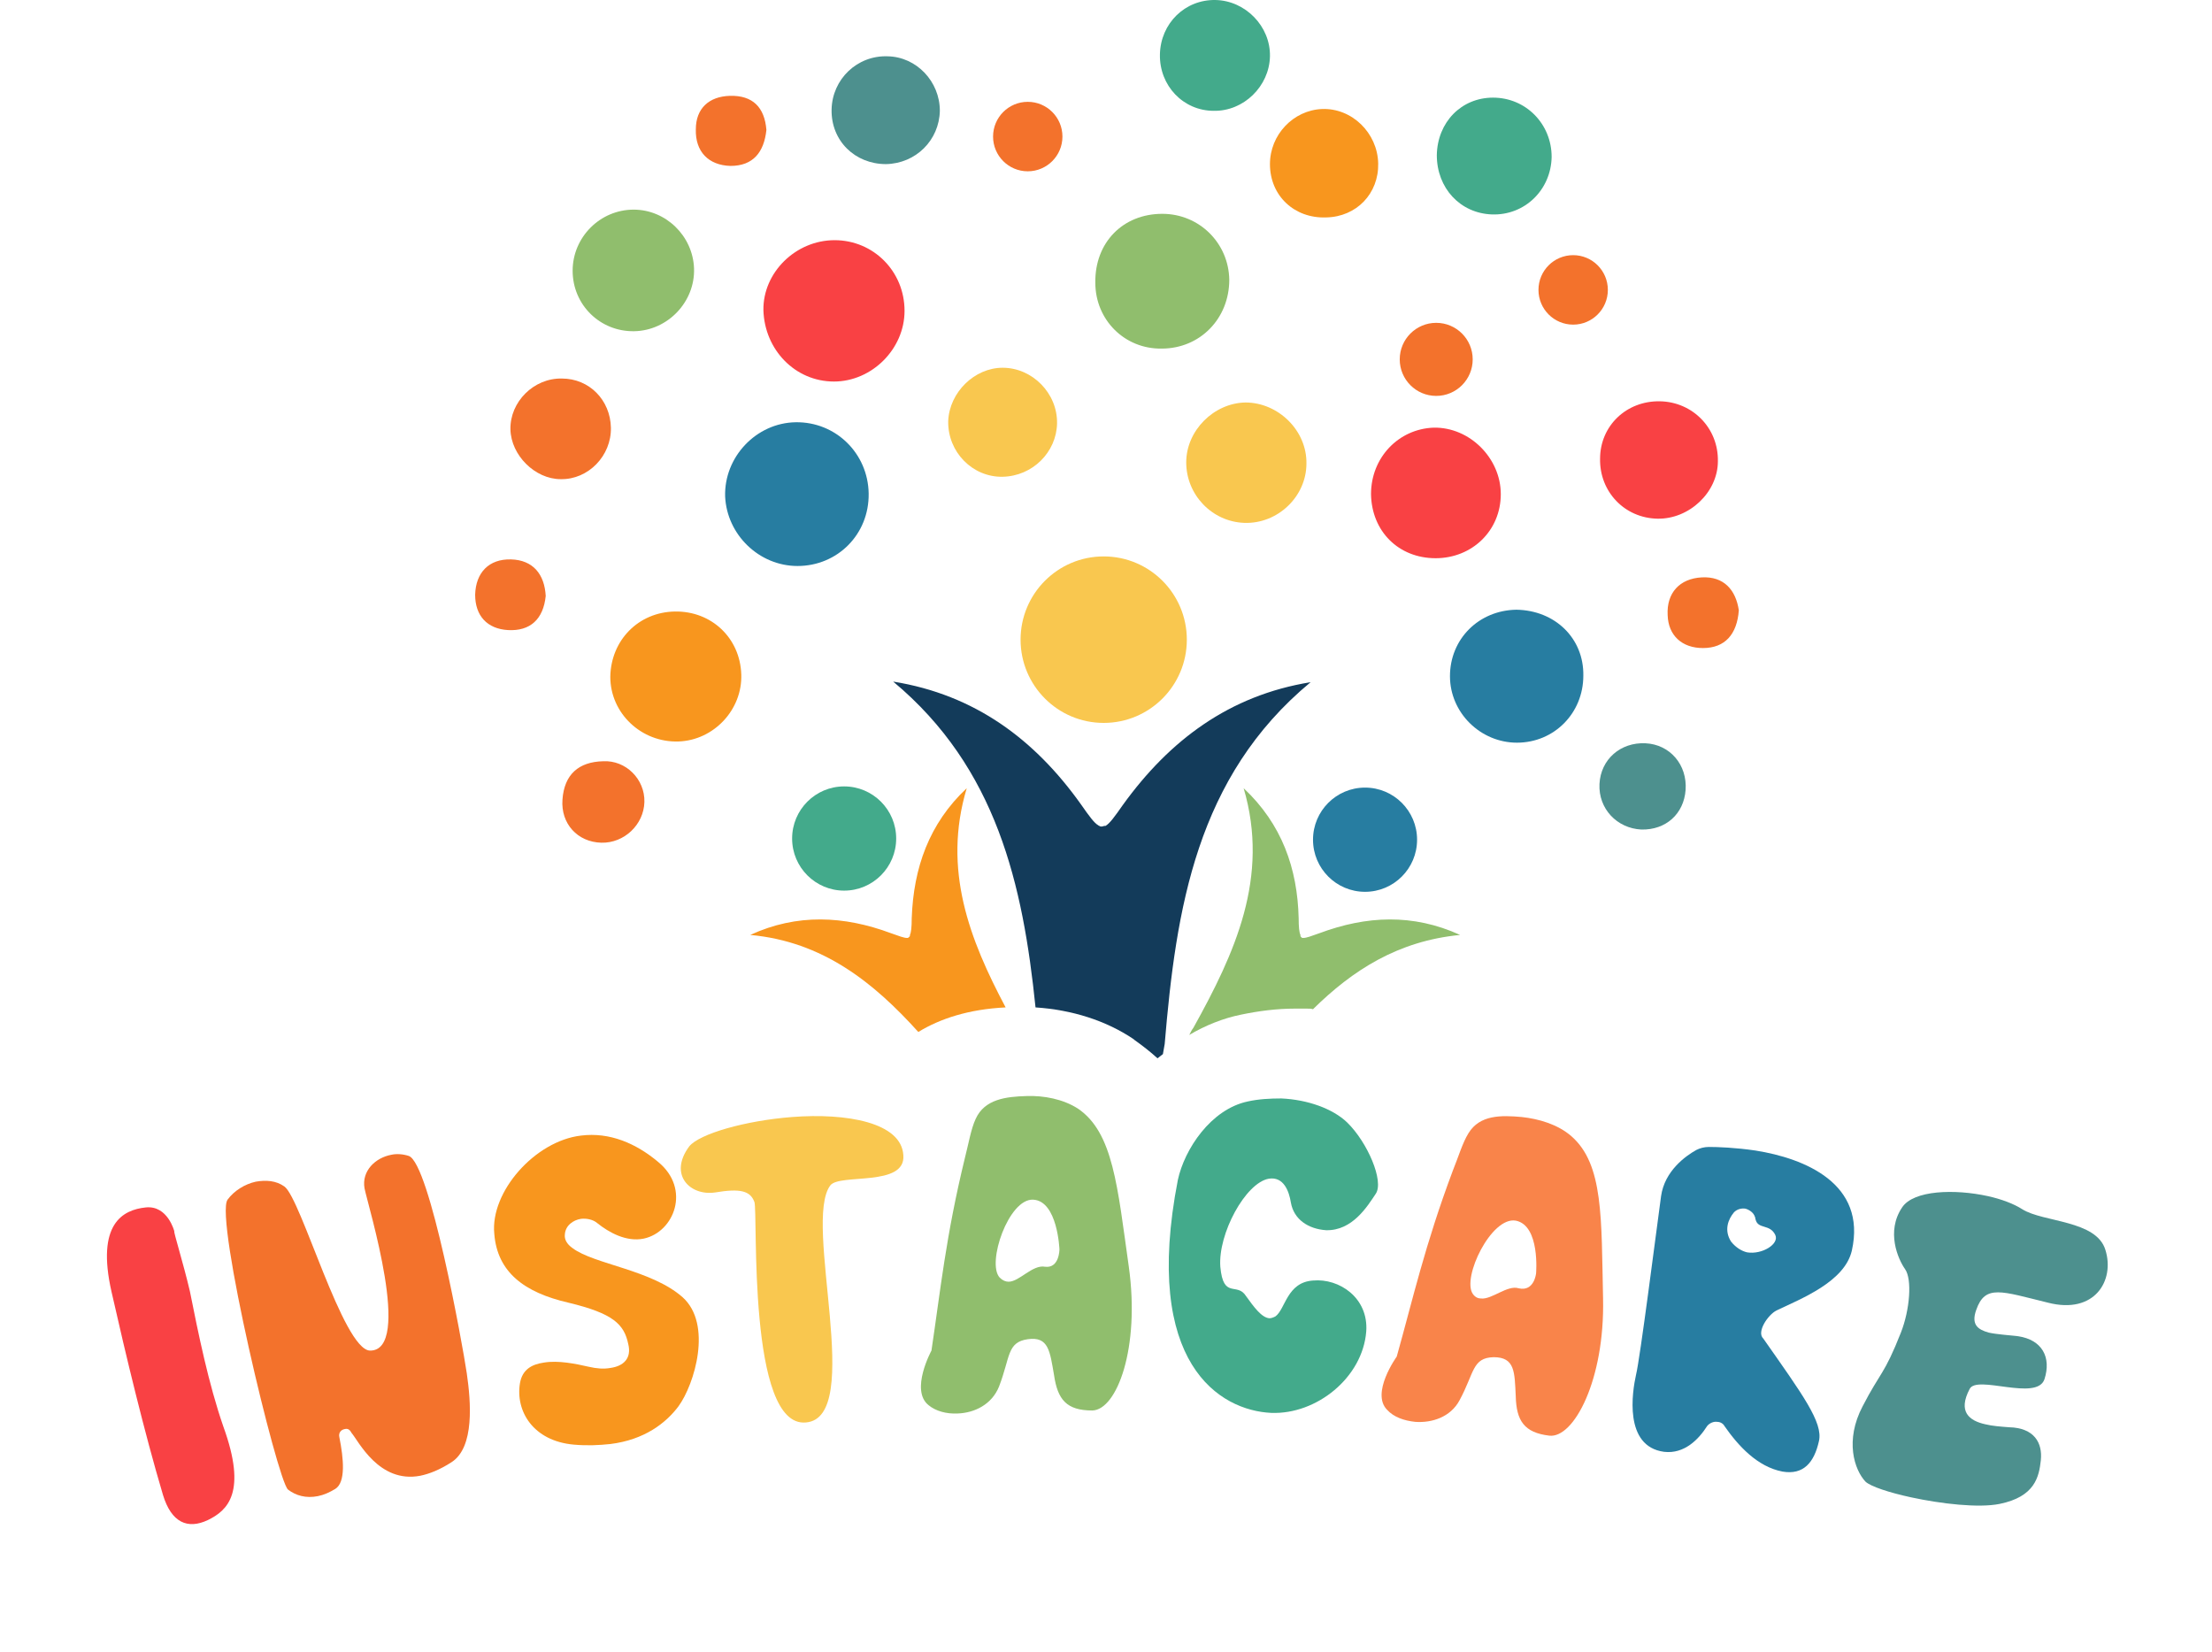 <svg width="371" height="277" viewBox="0 0 371 277" fill="none" xmlns="http://www.w3.org/2000/svg">
<path d="M133.457 70.818C140.177 70.717 145.594 76.041 145.694 82.771C145.794 89.602 140.478 94.925 133.758 94.925C127.338 94.925 121.922 89.702 121.621 83.273C121.42 76.644 126.836 70.918 133.457 70.818Z" fill="#277DA1"/>
<path d="M151.712 52.135C151.712 58.563 146.196 63.988 139.876 63.988C133.357 63.988 128.241 58.664 128.04 52.034C127.94 45.706 133.457 40.282 139.977 40.282C146.497 40.282 151.712 45.505 151.712 52.135Z" fill="#F94144"/>
<path d="M194.842 58.463C188.624 58.564 183.709 53.642 183.709 47.414C183.608 40.684 188.323 35.862 194.943 35.862C201.162 35.862 206.077 40.784 206.177 46.912C206.177 53.441 201.262 58.463 194.842 58.463Z" fill="#90BE6D"/>
<path d="M265.559 113.307C265.559 119.635 260.644 124.557 254.426 124.557C248.307 124.557 243.191 119.535 243.191 113.408C243.191 107.18 248.006 102.358 254.325 102.258C260.845 102.358 265.66 107.079 265.559 113.307Z" fill="#277DA1"/>
<path d="M113.194 102.559C119.313 102.459 124.128 106.979 124.328 113.106C124.529 119.033 119.714 124.156 113.796 124.357C107.577 124.557 102.361 119.635 102.361 113.508C102.462 107.381 107.076 102.66 113.194 102.559Z" fill="#F8961E"/>
<path d="M240.782 93.62C234.563 93.62 230.05 89.1 229.949 82.872C229.949 76.745 234.563 71.923 240.481 71.722C246.5 71.622 251.715 76.845 251.715 82.872C251.715 88.999 246.901 93.62 240.782 93.62Z" fill="#F94144"/>
<path d="M106.374 55.549C100.657 55.65 96.043 51.13 96.043 45.404C96.043 39.779 100.657 35.158 106.274 35.158C111.691 35.158 116.204 39.578 116.405 45.002C116.605 50.627 111.991 55.449 106.374 55.549Z" fill="#90BE6D"/>
<path d="M219.116 77.749C219.116 83.273 214.302 87.894 208.685 87.693C203.268 87.492 198.955 82.972 198.955 77.548C198.955 72.224 203.569 67.603 208.885 67.503C214.402 67.503 219.217 72.224 219.116 77.749Z" fill="#F9C74F"/>
<path d="M278.397 67.302C283.914 67.403 288.227 71.823 288.127 77.347C288.127 82.571 283.312 87.091 277.996 86.99C272.479 86.89 268.267 82.47 268.367 76.946C268.367 71.421 272.78 67.202 278.397 67.302Z" fill="#F94144"/>
<path d="M240.984 26.018C241.085 20.493 245.097 16.375 250.413 16.375C255.93 16.375 260.243 20.794 260.243 26.319C260.143 31.844 255.729 36.163 250.212 35.962C244.896 35.761 240.984 31.542 240.984 26.018Z" fill="#43AA8B"/>
<path d="M212.999 9.444C212.899 14.466 208.586 18.685 203.57 18.585C198.455 18.585 194.443 14.366 194.543 9.143C194.643 3.919 198.756 -0.099 203.871 0.002C208.886 0.102 213.099 4.422 212.999 9.444Z" fill="#43AA8B"/>
<path d="M231.153 27.424C231.254 32.447 227.542 36.364 222.427 36.465C217.111 36.666 212.998 32.849 212.998 27.525C212.998 22.603 216.91 18.485 221.725 18.284C226.74 18.083 231.053 22.302 231.153 27.424Z" fill="#F8961E"/>
<path d="M168.163 61.677C173.178 61.677 177.391 65.996 177.29 71.019C177.19 75.841 173.178 79.858 168.163 79.959C163.147 80.059 158.935 75.841 159.035 70.617C159.236 65.796 163.448 61.677 168.163 61.677Z" fill="#F9C74F"/>
<path d="M157.632 18.584C157.531 23.506 153.619 27.424 148.604 27.524C143.388 27.524 139.376 23.607 139.476 18.384C139.577 13.261 143.79 9.243 148.905 9.444C153.72 9.544 157.632 13.663 157.632 18.584Z" fill="#4D908E"/>
<path d="M102.462 71.722C102.563 76.443 98.651 80.461 94.037 80.361C89.724 80.361 85.712 76.343 85.611 72.023C85.511 67.403 89.523 63.385 94.237 63.485C98.852 63.485 102.362 67.101 102.462 71.722Z" fill="#F3722C"/>
<path d="M268.267 131.489C268.468 127.37 271.778 124.457 275.99 124.658C280.103 124.859 283.012 128.274 282.711 132.493C282.41 136.511 279.401 139.223 275.288 139.123C271.176 138.922 268.066 135.607 268.267 131.489Z" fill="#4D908E"/>
<path d="M108.08 134.503C107.98 138.32 104.67 141.433 100.858 141.333C96.846 141.233 94.038 138.119 94.338 134.101C94.639 129.882 97.047 127.772 101.159 127.672C104.971 127.471 108.181 130.685 108.08 134.503Z" fill="#F3722C"/>
<path d="M128.542 21.799C128.141 25.516 126.336 27.826 122.524 27.826C118.813 27.725 116.606 25.415 116.706 21.698C116.706 18.183 118.913 16.174 122.424 16.073C126.235 15.973 128.241 17.982 128.542 21.799Z" fill="#F3722C"/>
<path d="M91.529 99.948C91.128 103.865 88.921 105.874 85.21 105.673C81.7 105.473 79.693 103.263 79.693 99.747C79.794 96.03 82 93.72 85.712 93.82C89.423 93.921 91.329 96.332 91.529 99.948Z" fill="#F3722C"/>
<path d="M291.638 102.359C291.337 106.377 289.331 108.687 285.62 108.687C282.109 108.687 279.802 106.578 279.702 103.163C279.501 99.446 281.708 97.035 285.419 96.834C289.131 96.633 291.137 98.944 291.638 102.359Z" fill="#F3722C"/>
<path d="M185.114 121.243C192.814 121.243 199.057 114.991 199.057 107.28C199.057 99.569 192.814 93.318 185.114 93.318C177.414 93.318 171.172 99.569 171.172 107.28C171.172 114.991 177.414 121.243 185.114 121.243Z" fill="#F9C74F"/>
<path d="M141.582 149.369C146.402 149.369 150.309 145.456 150.309 140.63C150.309 135.803 146.402 131.891 141.582 131.891C136.762 131.891 132.855 135.803 132.855 140.63C132.855 145.456 136.762 149.369 141.582 149.369Z" fill="#43AA8B"/>
<path d="M228.947 149.569C233.767 149.569 237.674 145.657 237.674 140.83C237.674 136.004 233.767 132.091 228.947 132.091C224.128 132.091 220.221 136.004 220.221 140.83C220.221 145.657 224.128 149.569 228.947 149.569Z" fill="#277DA1"/>
<path d="M173.679 168.956C179.798 169.358 185.515 171.166 190.129 174.28L190.23 174.38C191.634 175.385 192.938 176.389 194.141 177.494C194.442 177.293 194.743 176.992 195.044 176.791C195.144 176.289 195.245 175.686 195.345 175.083C197.251 152.382 200.661 130.283 219.819 114.412C206.178 116.622 196.148 124.156 188.324 135.004C186.919 137.013 186.117 138.118 185.415 138.52H185.315H185.214C185.114 138.52 184.913 138.621 184.813 138.621C184.612 138.621 184.512 138.621 184.412 138.52C184.312 138.52 184.211 138.42 184.211 138.42C183.509 138.018 182.707 136.913 181.302 134.904C173.579 124.056 163.548 116.522 149.807 114.312C167.159 128.777 171.573 148.364 173.679 168.956Z" fill="#133B5A"/>
<path d="M199.457 173.577C202.165 171.97 205.174 170.765 208.184 170.162C211.092 169.559 214.102 169.157 217.211 169.157C217.813 169.157 218.515 169.157 219.117 169.157C219.518 169.157 219.919 169.157 220.22 169.258C226.84 162.729 234.463 157.807 244.895 156.802C236.971 153.186 229.147 153.588 221.324 156.501C219.919 157.003 219.117 157.304 218.615 157.304C218.615 157.304 218.615 157.304 218.515 157.304C218.415 157.304 218.314 157.304 218.314 157.204C218.214 157.204 218.214 157.104 218.114 157.003C218.114 157.003 218.114 157.003 218.114 156.903C218.114 156.903 218.114 156.903 218.114 156.802C217.913 156.4 217.813 155.496 217.813 153.99C217.612 145.652 215.004 138.219 208.585 132.192C212.998 147.159 207.08 159.916 200.159 172.372C199.758 172.874 199.658 173.276 199.457 173.577Z" fill="#90BE6D"/>
<path d="M154.02 173.075C157.631 170.865 162.445 169.258 168.664 168.956C162.646 157.606 158.032 145.853 162.144 132.192C155.825 138.119 153.217 145.552 152.916 153.99C152.916 155.496 152.816 156.4 152.615 156.802C152.615 156.802 152.615 156.802 152.615 156.903C152.615 156.903 152.615 156.903 152.615 157.003C152.515 157.104 152.515 157.104 152.415 157.204C152.314 157.304 152.214 157.304 152.214 157.304C152.114 157.304 152.114 157.304 152.114 157.304C151.612 157.304 150.81 157.003 149.406 156.501C141.582 153.588 133.658 153.186 125.834 156.802C137.971 157.907 146.497 164.738 154.02 173.075Z" fill="#F8961E"/>
<g filter="url(#filter0_d_1_758)">
<path d="M360.547 207.327C358.24 199.894 350.717 198.086 346.304 196.981C345.301 196.78 343.897 196.379 343.395 196.178H343.295C340.486 194.47 337.277 193.466 335.07 193.064C332.462 192.461 329.653 192.16 327.045 192.16C321.228 192.16 317.516 193.666 315.109 195.475C310.295 189.046 301.969 186.434 295.75 185.43C292.841 184.927 289.832 184.727 286.823 184.727C286.723 184.727 286.623 184.727 286.522 184.727C284.817 184.727 283.012 185.128 281.306 185.932L281.106 186.032L280.905 186.133C279.2 187.037 276.191 188.945 273.784 192.26C272.68 189.448 270.975 187.037 268.568 184.927C265.358 182.215 261.045 180.508 256.03 179.905C255.127 179.805 253.923 179.704 252.519 179.704C245.197 179.704 241.485 183.32 239.68 186.233C238.576 188.041 237.874 189.95 237.172 191.858C235.668 188.142 233.26 184.827 231.254 182.918C227.543 179.202 221.625 176.892 215.105 176.691C214.704 176.691 214.202 176.691 213.801 176.691C211.594 176.691 209.488 176.892 207.482 177.394C200.862 178.901 195.646 183.822 192.536 189.448C190.932 185.53 188.625 182.316 185.114 179.905C181.704 177.695 177.39 176.49 172.576 176.49C172.375 176.49 172.175 176.49 172.074 176.49C169.165 176.49 160.238 176.691 156.527 184.827C156.326 185.229 156.226 185.631 156.025 186.032C153.016 182.718 147.399 179.805 136.767 179.805C135.262 179.805 133.758 179.905 132.253 180.005C129.645 180.206 117.107 181.412 111.089 186.434C107.177 184.124 103.165 183.019 99.052 183.019C98.15 183.019 97.147 183.119 96.244 183.22C88.921 184.124 82.101 189.247 78.189 195.575C76.183 190.151 74.076 187.84 70.967 186.735C69.563 186.233 68.058 186.032 66.553 186.032C65.751 186.032 64.949 186.133 64.146 186.233C60.535 186.836 57.325 188.845 55.319 191.758C54.718 192.662 54.216 193.566 53.815 194.57C53.313 193.968 52.711 193.466 52.11 192.963C49.903 191.356 47.195 190.452 44.286 190.452C43.283 190.452 42.179 190.553 41.176 190.753C37.465 191.557 34.055 193.666 31.848 196.78L31.748 196.881C31.647 197.082 31.547 197.182 31.447 197.383C29.641 195.977 27.334 195.073 24.626 195.073C24.225 195.073 23.723 195.073 23.322 195.173C17.705 195.776 14.495 198.689 12.89 200.999C9.881 205.318 9.179 211.144 10.985 218.779C14.194 233.042 17.103 244.694 19.811 253.433C22.82 263.076 29.942 263.779 32.149 263.779C34.055 263.779 36.061 263.277 38.067 262.373C40.875 261.067 43.082 259.259 44.587 256.949C46.793 258.355 49.201 259.159 51.909 259.159C52.912 259.159 53.915 259.058 54.918 258.857C56.724 258.456 58.429 257.753 60.134 256.748C61.237 256.145 62.04 255.342 62.742 254.538C64.547 255.241 66.553 255.744 68.76 255.744C69.763 255.744 70.867 255.643 71.87 255.442C74.478 254.94 77.286 253.835 79.994 252.027L80.095 251.927C82.402 250.42 83.906 248.411 84.809 246.201C87.618 248.612 91.228 250.118 95.341 250.52C96.545 250.621 97.748 250.721 98.952 250.721C100.457 250.721 101.861 250.621 103.265 250.42C110.286 249.516 116.204 246.101 120.016 240.877C120.818 239.772 121.621 238.266 122.423 236.658C122.724 237.462 123.025 238.165 123.326 238.868C126.736 245.9 131.952 247.005 134.761 247.005C135.062 247.005 135.463 247.005 135.864 247.005C138.974 246.703 141.682 245.297 143.688 242.886C145.393 240.777 146.396 238.266 146.898 235.353C147.5 238.969 149.606 241.179 150.81 242.183C153.317 244.192 156.627 245.397 160.238 245.397C160.439 245.397 160.74 245.397 160.94 245.397C165.454 245.196 169.466 243.288 172.175 240.174C175.284 244.092 179.898 244.895 183.008 244.895H183.108C186.318 244.895 189.327 243.388 191.734 240.676C192.938 239.37 193.941 237.663 194.743 235.754C194.844 235.855 194.844 235.955 194.944 236.056C199.357 241.681 205.777 244.996 212.798 245.397C213.099 245.397 213.4 245.397 213.701 245.397C218.215 245.397 222.528 243.991 226.239 241.58C226.54 241.982 226.841 242.384 227.142 242.585C229.549 245.096 232.959 246.603 236.871 246.904C237.273 246.904 237.774 247.005 238.276 247.005C242.288 247.005 245.999 245.598 248.707 243.188C251.415 247.507 255.929 248.813 259.039 249.214C259.44 249.214 259.841 249.315 260.242 249.315C262.349 249.315 265.458 248.712 268.568 245.598C268.668 245.799 268.869 246.101 268.969 246.301C271.075 249.315 274.385 251.324 278.197 251.826H278.297C278.899 251.927 279.401 251.927 280.002 251.927C282.711 251.927 285.218 251.123 287.525 249.616C290.033 251.927 293.443 254.237 297.656 255.04C298.559 255.241 299.361 255.241 300.264 255.241C301.468 255.241 304.076 255.04 306.684 253.433C306.884 253.735 307.085 253.935 307.386 254.237L307.586 254.438L307.787 254.639C308.69 255.442 310.696 257.351 319.021 259.159C323.635 260.163 328.45 260.766 332.061 260.766C333.966 260.766 335.571 260.666 337.076 260.364C344.9 258.757 349.313 253.935 350.116 246.201C350.416 243.087 349.815 240.174 348.31 237.763C349.413 236.558 350.015 235.252 350.316 234.448V234.348C351.219 231.736 351.42 229.125 350.818 226.714C353.927 225.81 356.635 224.002 358.541 221.491C361.249 217.071 362.052 212.048 360.547 207.327ZM117.709 210.24C118.211 209.638 118.612 209.035 119.013 208.332C119.013 209.236 119.013 210.24 119.113 211.345C118.612 210.944 118.211 210.542 117.709 210.24ZM149.606 218.377C149.305 220.386 149.104 222.194 148.804 224.102C148.402 225.006 148.101 225.81 147.901 226.413C147.7 226.915 147.5 227.518 147.399 228.02C147.399 224.203 146.998 220.084 146.497 215.665C146.196 212.551 145.794 208.332 145.794 205.419C147.7 205.218 149.807 205.017 151.813 204.214C150.91 209.336 150.208 213.857 149.606 218.377ZM311.197 221.491C309.893 224.504 309.291 225.509 308.389 227.015C308.188 227.317 307.988 227.718 307.687 228.12C306.984 227.116 306.282 226.011 305.48 224.906C307.386 224.002 309.392 222.897 311.197 221.491Z" fill="white"/>
</g>
<path d="M31.849 216.568C33.253 223.599 34.958 232.037 37.466 239.269C41.478 250.319 38.168 253.332 34.858 254.939C31.448 256.547 28.739 255.341 27.335 250.721C24.226 240.274 21.116 227.316 18.709 216.669C16.101 205.217 20.615 202.907 24.426 202.505C28.138 202.104 29.241 206.523 29.241 206.523C29.04 206.423 30.746 211.847 31.849 216.568Z" fill="#F94144"/>
<path d="M57.827 239.672C57.226 239.772 56.724 240.275 56.925 241.078C57.627 244.594 58.028 248.612 56.223 249.717C55.219 250.319 54.317 250.721 53.314 250.922C51.308 251.324 49.602 250.822 48.298 249.817C46.493 248.21 35.961 204.214 38.168 201.2C39.271 199.693 41.077 198.589 42.882 198.187C44.587 197.885 46.292 197.986 47.697 198.99C50.505 200.999 57.526 226.312 62.04 226.513C69.262 226.614 61.739 202.305 61.138 199.292C60.636 196.379 62.943 194.169 65.651 193.667C66.554 193.466 67.657 193.566 68.56 193.867C72.071 195.073 77.588 225.509 78.29 230.33C78.992 235.152 79.594 242.685 75.782 245.197C73.776 246.502 71.97 247.206 70.466 247.507C63.545 248.813 60.135 241.681 58.931 240.275C58.63 239.672 58.229 239.571 57.827 239.672Z" fill="#F3722C"/>
<path d="M96.043 209.336C99.654 212.049 109.283 212.953 114.499 217.573C119.514 222.093 116.505 232.138 113.797 235.855C111.691 238.667 108.08 241.48 102.362 242.183C100.456 242.384 98.45 242.484 96.244 242.284C89.423 241.681 86.414 236.658 87.216 231.937C87.617 229.727 89.122 228.823 91.228 228.522C93.636 228.12 96.544 228.723 98.751 229.225C100.055 229.527 101.259 229.627 102.362 229.426C104.569 229.125 105.973 227.819 105.371 225.408C104.669 222.093 102.864 220.285 95.341 218.477C87.918 216.77 83.404 213.354 82.903 206.926C82.201 199.894 89.724 191.356 97.447 190.452C102.262 189.849 106.675 191.758 110.387 194.872C115.903 199.392 113.095 206.624 107.979 207.729C105.07 208.332 102.162 206.725 100.155 205.118C99.453 204.515 98.35 204.314 97.447 204.414C96.143 204.615 94.839 205.519 94.739 207.026C94.639 207.83 95.04 208.633 96.043 209.336Z" fill="#F8961E"/>
<path d="M132.855 187.338C141.983 186.635 151.211 188.242 151.512 193.767C151.913 199.09 140.88 196.78 139.275 198.789C134.56 204.916 145.092 237.763 135.162 238.567C125.332 239.471 127.138 203.51 126.536 201.602C125.834 199.693 124.129 199.291 119.916 199.994C115.703 200.597 112.092 196.981 115.603 192.26C117.308 190.15 125.031 187.941 132.855 187.338Z" fill="#F9C74F"/>
<path d="M183.207 236.558C178.894 236.558 177.39 234.75 176.788 230.631C176.086 226.613 175.885 224.102 172.375 224.604C168.864 225.106 169.466 227.618 167.56 232.54C166.356 235.553 163.447 236.959 160.639 237.06C158.733 237.16 156.928 236.658 155.724 235.654C152.614 233.142 156.225 226.513 156.225 226.513C157.73 216.468 158.633 207.327 161.842 194.168C162.444 191.858 162.846 189.347 163.648 187.639C165.153 184.324 168.764 183.923 172.174 183.822C175.083 183.722 178.292 184.324 180.8 185.932C186.718 189.95 187.42 198.99 189.326 212.45C191.232 226.111 187.32 236.457 183.207 236.558ZM177.691 209.537C177.691 209.537 177.39 201.401 173.277 201.2C169.165 200.999 165.453 211.847 167.66 214.258C168.162 214.76 168.663 214.961 169.165 214.961C170.97 214.961 173.177 212.048 175.283 212.45C177.691 212.751 177.691 209.537 177.691 209.537Z" fill="#90BE6D"/>
<path d="M216.51 201.703C216.209 199.794 215.306 197.283 212.799 197.685C208.887 198.388 204.273 206.926 204.674 212.451C205.176 217.975 207.483 214.962 208.987 217.373C210.291 219.181 211.595 220.989 212.899 221.089C213.2 221.089 213.501 220.989 213.902 220.788C215.607 219.582 215.808 215.062 220.221 214.761C224.635 214.359 229.55 217.674 229.148 223.299C228.547 231.034 220.823 237.261 213.2 236.96C204.674 236.558 191.534 228.824 197.552 197.886C198.656 192.763 203.069 186.033 209.288 184.727C211.093 184.325 212.999 184.225 214.905 184.225C219.318 184.426 223.531 185.932 225.939 188.243C229.349 191.557 232.158 198.086 230.753 200.196C229.349 202.305 226.841 206.424 222.428 206.323C219.419 206.122 217.011 204.515 216.51 201.703Z" fill="#43AA8B"/>
<path d="M259.84 240.777C255.628 240.274 254.324 238.265 254.223 234.147C254.023 230.129 254.123 227.618 250.512 227.618C246.901 227.718 247.302 230.23 244.795 234.85C243.29 237.663 240.181 238.667 237.372 238.466C235.466 238.265 233.761 237.663 232.658 236.457C229.849 233.645 234.263 227.518 234.263 227.518C236.971 217.874 238.977 208.834 243.691 196.278C244.594 194.068 245.296 191.657 246.299 190.05C248.205 186.936 251.816 187.037 255.226 187.338C258.035 187.64 261.245 188.544 263.552 190.553C268.968 195.274 268.567 204.314 268.868 217.774C269.169 231.435 263.953 241.279 259.84 240.777ZM257.634 213.555C257.634 213.555 258.336 205.519 254.223 204.716C250.111 204.013 245.196 214.258 247.001 216.97C247.403 217.573 247.904 217.774 248.406 217.774C250.211 217.975 252.819 215.464 254.725 216.066C257.333 216.669 257.634 213.555 257.634 213.555Z" fill="#F9844A"/>
<path d="M305.079 241.681C304.277 245.297 302.471 247.406 298.961 246.803C294.748 246 291.538 242.484 289.231 239.169C289.03 238.768 288.529 238.466 288.027 238.466C287.425 238.366 286.723 238.667 286.322 239.169C284.918 241.379 282.511 243.89 279.1 243.489C272.279 242.585 273.784 233.343 274.386 230.631C275.088 227.819 277.796 206.423 278.599 200.597C279.2 196.378 282.711 193.867 284.517 192.863C285.118 192.561 285.821 192.36 286.623 192.36C288.128 192.36 291.036 192.461 294.447 192.963C302.672 194.269 313.104 198.488 310.596 209.738C309.392 214.961 302.17 217.774 297.957 219.783C296.553 220.486 294.547 223.399 295.751 224.504C302.371 233.946 305.781 238.567 305.079 241.681ZM293.043 210.039C295.55 210.441 298.459 208.633 297.757 207.126C296.854 205.218 294.848 206.222 294.447 204.515C294.347 204.314 294.447 204.213 294.347 204.113C294.146 203.41 293.444 202.907 292.742 202.707C292.039 202.606 291.337 202.807 290.836 203.309C289.833 204.515 289.131 206.323 290.334 208.231C291.137 209.236 292.14 209.838 293.043 210.039Z" fill="#277DA1"/>
<path d="M353.125 209.638C354.73 214.76 351.319 220.486 343.495 218.477C335.672 216.568 332.963 215.363 331.459 219.682C330.556 222.194 331.76 222.997 333.565 223.499C334.969 223.801 336.775 223.901 338.48 224.102C342.492 224.705 344.097 227.618 342.894 231.334C341.59 235.051 331.559 230.531 330.355 232.942C328.349 236.759 330.255 238.265 332.963 238.868C334.167 239.169 335.672 239.27 336.976 239.37C341.188 239.471 342.593 241.982 342.292 244.895C341.991 247.707 341.289 251.022 335.371 252.228C331.86 252.931 325.641 252.228 320.526 251.123C316.814 250.319 313.805 249.315 312.902 248.511C310.997 246.502 309.392 241.58 312.401 235.855C315.41 230.029 316.012 230.631 318.82 223.499C320.325 219.682 320.726 214.56 319.522 212.852C318.319 211.144 316.313 206.524 319.021 202.506C320.927 199.593 327.848 199.392 333.365 200.597C335.672 201.099 337.778 201.903 339.182 202.807C342.693 205.017 351.62 204.615 353.125 209.638Z" fill="#4D908E"/>
<path d="M172.376 28.73C175.589 28.73 178.194 26.122 178.194 22.904C178.194 19.686 175.589 17.078 172.376 17.078C169.163 17.078 166.559 19.686 166.559 22.904C166.559 26.122 169.163 28.73 172.376 28.73Z" fill="#F3722C"/>
<path d="M263.853 54.445C267.066 54.445 269.671 51.837 269.671 48.619C269.671 45.401 267.066 42.793 263.853 42.793C260.64 42.793 258.035 45.401 258.035 48.619C258.035 51.837 260.64 54.445 263.853 54.445Z" fill="#F3722C"/>
<path d="M240.884 66.398C244.263 66.398 247.003 63.655 247.003 60.271C247.003 56.887 244.263 54.144 240.884 54.144C237.505 54.144 234.766 56.887 234.766 60.271C234.766 63.655 237.505 66.398 240.884 66.398Z" fill="#F3722C"/>
<defs>
<filter id="filter0_d_1_758" x="0.33" y="170.043" width="370.637" height="106.63" filterUnits="userSpaceOnUse" color-interpolation-filters="sRGB">
<feFlood flood-opacity="0" result="BackgroundImageFix"/>
<feColorMatrix in="SourceAlpha" type="matrix" values="0 0 0 0 0 0 0 0 0 0 0 0 0 0 0 0 0 0 127 0" result="hardAlpha"/>
<feOffset dy="3.223"/>
<feGaussianBlur stdDeviation="4.835"/>
<feComposite in2="hardAlpha" operator="out"/>
<feColorMatrix type="matrix" values="0 0 0 0 0 0 0 0 0 0 0 0 0 0 0 0 0 0 0.25 0"/>
<feBlend mode="normal" in2="BackgroundImageFix" result="effect1_dropShadow_1_758"/>
<feBlend mode="normal" in="SourceGraphic" in2="effect1_dropShadow_1_758" result="shape"/>
</filter>
</defs>
</svg>
